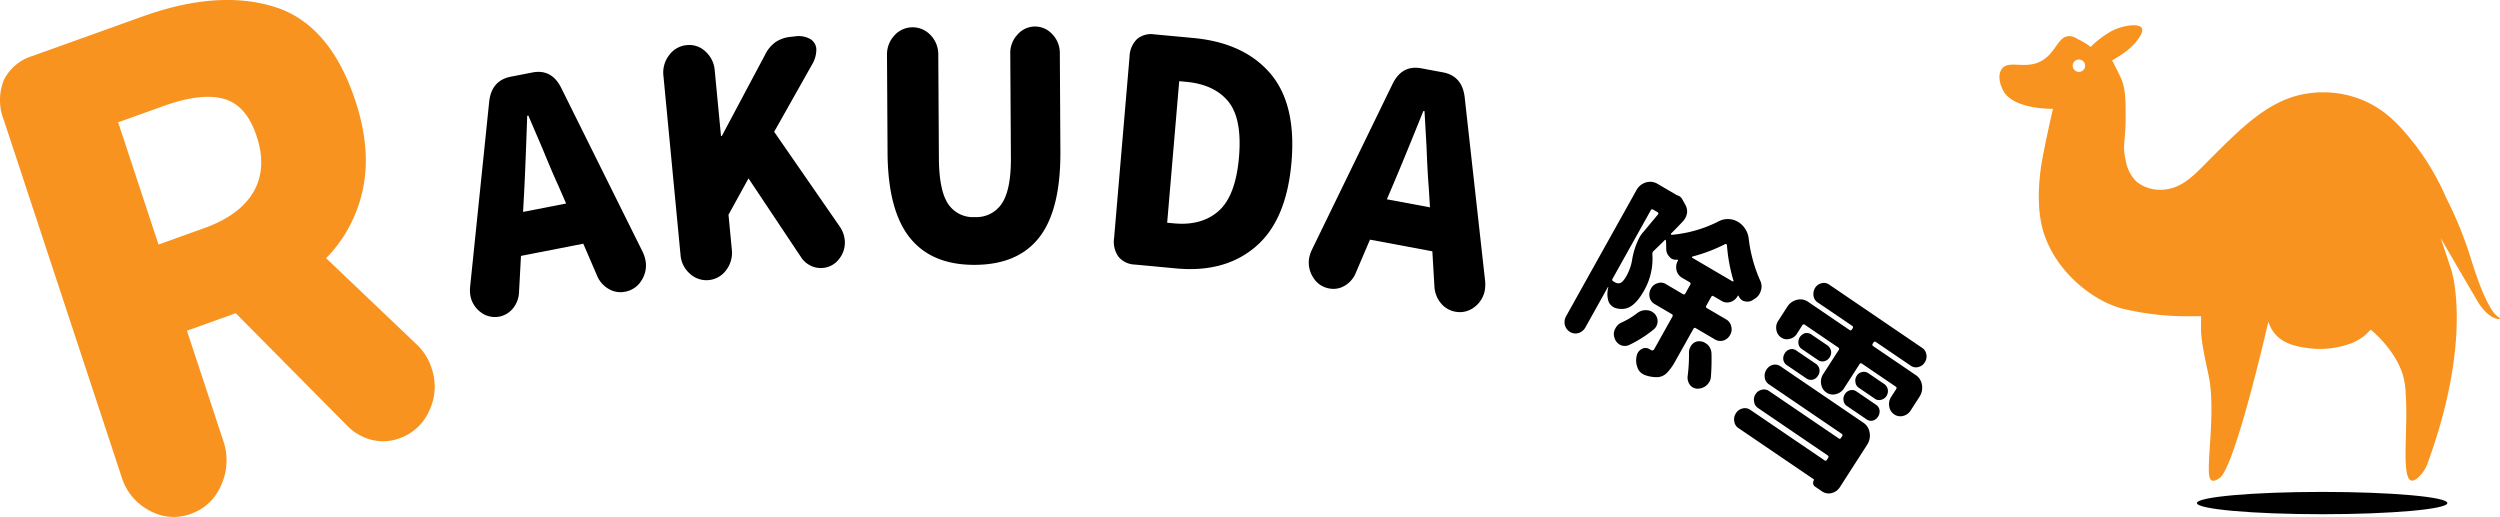 <svg xmlns="http://www.w3.org/2000/svg" xmlns:xlink="http://www.w3.org/1999/xlink" width="450" height="93.046" viewBox="0 0 450 93.046">
  <defs>
    <clipPath id="clip-path">
      <rect id="長方形_8" data-name="長方形 8" width="450" height="93.046" fill="none"/>
    </clipPath>
  </defs>
  <g id="グループ_5" data-name="グループ 5" transform="translate(0 0)">
    <g id="グループ_4" data-name="グループ 4" transform="translate(0 0)" clip-path="url(#clip-path)">
      <path id="パス_10" data-name="パス 10" d="M.7,21.645A9.744,9.744,0,0,1,.67,14.46a8.474,8.474,0,0,1,5.227-4.4l19.815-7.11Q39.2-1.884,49.293,1.2T63.966,18.14q2.872,8.689,1.357,15.874A24.971,24.971,0,0,1,58.7,46.479L75.026,62.027a9.858,9.858,0,0,1,2.648,4.219,10.092,10.092,0,0,1-.389,7.643,9.128,9.128,0,0,1-5.374,5,8.443,8.443,0,0,1-5.051.275,9.34,9.34,0,0,1-4.382-2.55L42.431,56.376l-8.782,3.152,6.534,19.8a10.746,10.746,0,0,1-.349,7.939,9.187,9.187,0,0,1-5.473,5.224,8.872,8.872,0,0,1-7.449-.587A10.143,10.143,0,0,1,21.9,85.888Zm36,19.442q6.533-2.344,8.958-6.6t.536-9.972q-1.848-5.613-5.931-6.731t-10.822,1.3l-8.174,2.931,7.262,22Z" transform="translate(0 -0.001)" fill="#f7931e"/>
      <path id="パス_11" data-name="パス 11" d="M35.178,10.227Q35.594,6.4,39.061,5.72l3.872-.755q3.472-.684,5.19,2.734L62.839,37.323a6.9,6.9,0,0,1,.461,1.389,4.951,4.951,0,0,1-.709,3.688,4.342,4.342,0,0,1-2.91,2.016,4.187,4.187,0,0,1-2.96-.472,4.914,4.914,0,0,1-2.075-2.294l-2.531-5.87L40.9,37.974l-.352,6.547a4.923,4.923,0,0,1-1.043,2.843,4.182,4.182,0,0,1-5.854.749,4.778,4.778,0,0,1-1.875-3.072,6.62,6.62,0,0,1-.04-1.413Zm6.1,19.834,7.747-1.515-1.437-3.3q-1.036-2.24-2.824-6.609l-2.542-5.921-.2.04q-.332,9.6-.549,13.684Z" transform="translate(52.876 8.086)"/>
      <path id="パス_12" data-name="パス 12" d="M44.793,9.539a5.083,5.083,0,0,1,1.029-3.672,4.382,4.382,0,0,1,3.136-1.808,4.206,4.206,0,0,1,3.392,1.133,5.042,5.042,0,0,1,1.677,3.39l1.131,11.836.155-.016L63.091,5.79a5.981,5.981,0,0,1,1.917-2.3,5.884,5.884,0,0,1,2.726-.928l.771-.083a4.263,4.263,0,0,1,2.678.456,2.251,2.251,0,0,1,1.136,1.79,5.237,5.237,0,0,1-.773,2.83l-6.819,12.1L76.575,36.774a5.053,5.053,0,0,1,.851,2.323,4.671,4.671,0,0,1-.957,3.382,4.084,4.084,0,0,1-2.939,1.68,4.011,4.011,0,0,1-2.2-.389,4.245,4.245,0,0,1-1.733-1.5L60.109,28.042l-3.6,6.547.6,6.281a5.136,5.136,0,0,1-1.008,3.67,4.383,4.383,0,0,1-6.526.675,4.987,4.987,0,0,1-1.7-3.387Z" transform="translate(74.621 4.067)"/>
      <path id="パス_13" data-name="パス 13" d="M63.973,39.8q-3.948-4.944-4.006-15.332l-.1-17.535A5.008,5.008,0,0,1,61.194,3.4a4.409,4.409,0,0,1,6.534-.043A4.992,4.992,0,0,1,69.1,6.871l.109,18.6q.032,5.753,1.627,8.2A5.371,5.371,0,0,0,75.7,36.092a5.479,5.479,0,0,0,4.886-2.515q1.62-2.5,1.584-8.193L82.057,6.623a4.79,4.79,0,0,1,1.307-3.387,4.163,4.163,0,0,1,6.27-.043,4.8,4.8,0,0,1,1.344,3.371l.1,17.7q.06,10.445-3.75,15.409T75.748,44.69q-7.833.052-11.774-4.894" transform="translate(99.792 2.983)"/>
      <path id="パス_14" data-name="パス 14" d="M77.993,6.354A4.607,4.607,0,0,1,79.327,3.2a3.916,3.916,0,0,1,3.123-.861l6.971.648q9.141.844,13.879,6.355t3.846,15.972q-.888,10.457-6.422,15.215T86.408,44.472l-7.491-.7a3.945,3.945,0,0,1-2.923-1.419A4.641,4.641,0,0,1,75.212,39Zm8.014,30.006q5.009.464,8.049-2.254t3.638-9.67q.588-6.953-1.934-10.022t-7.585-3.531l-1.24-.115L84.765,36.245Z" transform="translate(125.325 3.846)"/>
      <path id="パス_15" data-name="パス 15" d="M103.427,7.46q1.692-3.432,5.166-2.784l3.88.723q3.472.648,3.92,4.475l3.688,33.142a6.9,6.9,0,0,1-.04,1.467,4.822,4.822,0,0,1-1.918,3.19,4.237,4.237,0,0,1-3.406.811,4.315,4.315,0,0,1-2.608-1.533,5.106,5.106,0,0,1-1.157-2.915l-.376-6.422-11.228-2.1-2.558,5.993a4.728,4.728,0,0,1-1.944,2.275,3.945,3.945,0,0,1-2.854.517,4.192,4.192,0,0,1-2.872-1.982,4.916,4.916,0,0,1-.707-3.566,6.589,6.589,0,0,1,.443-1.336Zm-1.04,20.794,7.758,1.448-.221-3.616c-.139-1.653-.272-4.056-.395-7.222l-.363-6.475-.205-.04q-3.576,8.865-5.163,12.593Z" transform="translate(147.248 7.621)"/>
      <path id="パス_16" data-name="パス 16" d="M129.2,38.6c-.165-.1-.3-.045-.413.155L125.5,44.62a9.394,9.394,0,0,1-1.555,2.128,2.558,2.558,0,0,1-1.731.685,6.017,6.017,0,0,1-2.307-.445l-.248-.141a2.091,2.091,0,0,1-.944-1.187,3.524,3.524,0,0,1-.128-2.054,1.744,1.744,0,0,1,.915-1.243,1.334,1.334,0,0,1,1.376.019l.245.141a.452.452,0,0,0,.355.088.465.465,0,0,0,.291-.261l3.246-5.809a.3.3,0,0,0-.112-.459l-3.078-1.806a1.847,1.847,0,0,1-.9-1.2,2.123,2.123,0,0,1,.221-1.568,1.9,1.9,0,0,1,1.211-.989,1.7,1.7,0,0,1,1.48.157l3.078,1.808a.288.288,0,0,0,.443-.141l.864-1.547a.3.3,0,0,0-.107-.459l-1.4-.819a2.057,2.057,0,0,1-.96-1.355,2.32,2.32,0,0,1,.261-1.707q.032-.06-.032-.136l-.083-.051a1.489,1.489,0,0,1-1.037-.171,1.2,1.2,0,0,1-.387-.349,2.006,2.006,0,0,1-.573-1.523c0-.392-.011-.845-.037-1.365a.721.721,0,0,0-.1-.141.13.13,0,0,0-.149.072l-2,1.95a.56.56,0,0,0-.128.163.745.745,0,0,0-.083.344,11.59,11.59,0,0,1-1.493,6.6q-1.716,3.064-3.584,3.272a3.567,3.567,0,0,1-1.467-.109,1.841,1.841,0,0,1-.528-.229,1.972,1.972,0,0,1-.864-1.136,4.517,4.517,0,0,1,.011-2.368c.011-.019-.005-.04-.037-.061l-.045.011-4.024,7.209a2.122,2.122,0,0,1-1.243,1.048,1.9,1.9,0,0,1-1.536-.187,2.086,2.086,0,0,1-.939-1.264,2.192,2.192,0,0,1,.256-1.629L118.549,13.77a2.831,2.831,0,0,1,1.686-1.384,2.616,2.616,0,0,1,2.064.221l3.518,2.067a.174.174,0,0,0,.123.035,1.459,1.459,0,0,1,.349.163,1.38,1.38,0,0,1,.5.531l.584,1.053a2.389,2.389,0,0,1,.275,1.467,3.164,3.164,0,0,1-.331.912,3.818,3.818,0,0,1-.333.477c-1.192,1.253-1.931,2.014-2.232,2.288a.182.182,0,0,0,.008.123l.091.093a23.055,23.055,0,0,0,8.366-2.368,3.586,3.586,0,0,1,3.571.005,4.057,4.057,0,0,1,1.974,3.134,26,26,0,0,0,2.08,7.507,2.393,2.393,0,0,1,.093,1.792,4.666,4.666,0,0,1-.229.539,2.348,2.348,0,0,1-.856.883l-.349.229a1.8,1.8,0,0,1-1.48.235.909.909,0,0,1-.392-.147,1.619,1.619,0,0,1-.683-.8c.008-.021-.013-.048-.069-.083a.219.219,0,0,0-.12.091,2.177,2.177,0,0,1-1.288,1.064,1.885,1.885,0,0,1-1.579-.179l-1.485-.869c-.163-.1-.3-.045-.411.152l-.867,1.549c-.109.2-.085.347.083.445l3.515,2.059a1.868,1.868,0,0,1,.883,1.232,1.974,1.974,0,0,1-.221,1.571,2.038,2.038,0,0,1-1.208.989,1.883,1.883,0,0,1-1.464-.184Zm-7.641-21.325a.283.283,0,0,0-.44.133l-6.87,12.3a.3.3,0,0,0,.107.459l.3.176a1.22,1.22,0,0,0,.851.179c.387-.085.8-.517,1.232-1.291a8.8,8.8,0,0,0,1.021-2.88,13.521,13.521,0,0,1,1.317-4.051,4.736,4.736,0,0,1,.693-.979l2.654-3.184a.286.286,0,0,0,.072-.2.311.311,0,0,0-.144-.2Zm-1.285,18.1a2.178,2.178,0,0,1,1.083.28,3.483,3.483,0,0,1,.435.336,1.984,1.984,0,0,1,.563,1.477,2.275,2.275,0,0,1-.269.869,2.009,2.009,0,0,1-.485.544,21.679,21.679,0,0,1-4.344,2.747,1.867,1.867,0,0,1-1.608.008l-.141-.08a2.058,2.058,0,0,1-.92-1.219,1.957,1.957,0,0,1,.1-1.557l.1-.179a2.25,2.25,0,0,1,1.021-.981,13.774,13.774,0,0,0,2.843-1.691,2.466,2.466,0,0,1,1.622-.555m8.267-9.58c.005.08.016.128.032.139l7.257,4.256a.12.12,0,0,0,.16-.027.059.059,0,0,0,.045-.051.045.045,0,0,0-.024-.051,30.151,30.151,0,0,1-1.176-6.387.27.27,0,0,0-.117-.184.252.252,0,0,0-.213-.008,28.327,28.327,0,0,1-5.883,2.24c-.019-.013-.045.013-.08.072m-.275,16.17a2.049,2.049,0,0,1,.339-.475,1.646,1.646,0,0,1,1.347-.512,1.934,1.934,0,0,1,.939.272,4.828,4.828,0,0,1,.517.384,2.355,2.355,0,0,1,.643,1.525,41.589,41.589,0,0,1-.1,4.168,2.13,2.13,0,0,1-.272.944,2.91,2.91,0,0,1-.555.664,2.415,2.415,0,0,1-1.664.568,1.673,1.673,0,0,1-.787-.227,1.958,1.958,0,0,1-.549-.517,2.233,2.233,0,0,1-.352-1.592,30.053,30.053,0,0,0,.227-4.256,2.142,2.142,0,0,1,.272-.947" transform="translate(176.015 20.457)"/>
      <path id="パス_17" data-name="パス 17" d="M123.3,37.342a1.676,1.676,0,0,1-.741-1.205,1.957,1.957,0,0,1,.315-1.429,1.874,1.874,0,0,1,1.157-.861,1.641,1.641,0,0,1,1.355.261l14.929,10.156a2.6,2.6,0,0,1,1.123,1.789,2.982,2.982,0,0,1-.448,2.174l-4.88,7.59a2.45,2.45,0,0,1-1.515,1.112,2.125,2.125,0,0,1-1.76-.333l-1.237-.843a.79.79,0,0,1-.328-.552,1.03,1.03,0,0,1,.131-.613.092.092,0,0,0-.024-.139L117.816,45.22a1.677,1.677,0,0,1-.744-1.2,2.021,2.021,0,0,1,.309-1.483,1.878,1.878,0,0,1,1.184-.837,1.655,1.655,0,0,1,1.368.229l13.38,9.1a.28.28,0,0,0,.443-.107l.205-.317a.3.3,0,0,0-.08-.464L121.35,41.617a1.594,1.594,0,0,1-.707-1.139,1.757,1.757,0,0,1,.259-1.349,1.71,1.71,0,0,1,1.123-.8,1.557,1.557,0,0,1,1.3.224l12.532,8.523a.27.27,0,0,0,.432-.077l.184-.285a.3.3,0,0,0-.08-.467Zm18.711-7.326a.3.3,0,0,0,.077.467l7.625,5.184a2.577,2.577,0,0,1,1.141,1.763,2.985,2.985,0,0,1-.445,2.168l-1.568,2.432a2.193,2.193,0,0,1-1.368,1.008,1.965,1.965,0,0,1-1.632-.288,2.04,2.04,0,0,1-.872-1.416,2.333,2.333,0,0,1,.339-1.707l.9-1.405c.125-.189.1-.339-.051-.445l-6.1-4.144a.283.283,0,0,0-.448.107l-2.782,4.326a2.349,2.349,0,0,1-1.475,1.053,2.048,2.048,0,0,1-1.707-.3,2.17,2.17,0,0,1-.933-1.5,2.459,2.459,0,0,1,.368-1.808l2.782-4.323a.3.3,0,0,0-.08-.469l-6.011-4.088a.285.285,0,0,0-.451.1l-.957,1.491a2.036,2.036,0,0,1-1.331.949,1.793,1.793,0,0,1-1.536-.264,1.961,1.961,0,0,1-.84-1.355,2.134,2.134,0,0,1,.328-1.627l1.621-2.52a2.817,2.817,0,0,1,1.766-1.269,2.441,2.441,0,0,1,2.027.389l7.411,5.04a.283.283,0,0,0,.448-.107l.115-.171a.3.3,0,0,0-.083-.467L132.071,22.6a1.675,1.675,0,0,1-.733-1.163,2.176,2.176,0,0,1,.285-1.451,1.9,1.9,0,0,1,1.187-.84,1.613,1.613,0,0,1,1.323.24L150.912,30.8a1.7,1.7,0,0,1,.733,1.157,1.911,1.911,0,0,1-.288,1.451,1.87,1.87,0,0,1-1.187.84,1.587,1.587,0,0,1-1.323-.243l-6.278-4.27a.287.287,0,0,0-.451.107ZM126.539,33.9a1.4,1.4,0,0,1-.632-.965,1.61,1.61,0,0,1,.267-1.176,1.541,1.541,0,0,1,.949-.715,1.337,1.337,0,0,1,1.112.221l3.534,2.4a1.494,1.494,0,0,1,.632.965,1.618,1.618,0,0,1-.264,1.179,1.54,1.54,0,0,1-.955.712,1.415,1.415,0,0,1-1.109-.219Zm7.323-3.544a1.655,1.655,0,0,1,.632.965,1.633,1.633,0,0,1-.264,1.179,1.513,1.513,0,0,1-.936.683,1.357,1.357,0,0,1-1.128-.192L129.238,31a1.353,1.353,0,0,1-.613-.992,1.772,1.772,0,0,1,.245-1.149,1.729,1.729,0,0,1,.955-.712,1.473,1.473,0,0,1,1.109.219Zm3.491,10.9a1.385,1.385,0,0,1-.605-.941,1.564,1.564,0,0,1,.24-1.2,1.494,1.494,0,0,1,.976-.7,1.313,1.313,0,0,1,1.085.205l3.536,2.406a1.414,1.414,0,0,1,.632.96,1.632,1.632,0,0,1-.267,1.179,1.527,1.527,0,0,1-.949.712,1.333,1.333,0,0,1-1.112-.221Zm6.745-3.934a1.536,1.536,0,0,1,.605.944,1.633,1.633,0,0,1-.24,1.2,1.51,1.51,0,0,1-.957.667,1.28,1.28,0,0,1-1.1-.171l-2.926-1.995a1.335,1.335,0,0,1-.589-.973,1.531,1.531,0,0,1,.221-1.171,1.485,1.485,0,0,1,.979-.691,1.434,1.434,0,0,1,1.083.2Z" transform="translate(195.096 31.827)"/>
      <path id="パス_18" data-name="パス 18" d="M224.563,54.073c-1.557-1.107-3.392-6.3-3.392-6.3-.595-1.68-.891-2.52-1.456-4.363a68.981,68.981,0,0,0-4.363-10.665,46.068,46.068,0,0,0-5.331-9.209c-2.408-3.072-5.406-6.9-10.662-8.726a18.771,18.771,0,0,0-10.665-.483c-5.913,1.531-10.425,6.051-16,11.633-2.52,2.526-4.779,5.118-8.241,5.331a6.723,6.723,0,0,1-4.846-1.453,6.9,6.9,0,0,1-1.939-3.878c-.637-2.643,0-3.363,0-7.755,0-3.376-.024-5.275-.971-7.273-.272-.573-1.453-2.907-1.453-2.907a22.527,22.527,0,0,0,2.907-1.939c1.195-1,2.918-3.014,2.424-3.878-.5-.888-3.32-.517-5.331.485A17.63,17.63,0,0,0,151.37,5.6a13.2,13.2,0,0,0-2.424-1.453,2.564,2.564,0,0,0-1.454-.485c-1.915.024-2.315,2.683-4.566,4.211-3.056,2.072-6.313-.117-7.587,1.741-.872,1.269-.1,3.326.52,4.227,2.1,3.067,8.724,2.907,8.724,2.907S144,19.3,143.614,21.11c0,0-.576,2.672-.971,4.848-.171.941-1.275,7.019,0,12.118,1.723,6.894,7.969,12.7,14.057,14.54a49.644,49.644,0,0,0,13.089,1.456h1.453v2.422c0,2.464,1.109,6.859,1.453,8.726,1.091,5.937-.355,14.7,0,17.45.04.3.133.8.485.971.488.237,1.2-.3,1.453-.485,2.8-2.1,8.726-28.115,8.726-28.115a6.18,6.18,0,0,0,.968,1.939c1.728,2.3,4.651,2.654,6.787,2.91a16.229,16.229,0,0,0,7.27-.971,10.346,10.346,0,0,0,2.424-1.453c.189-.184.968-.968.968-.971s4.4,3.478,5.817,8.241a14.48,14.48,0,0,1,.485,3.392c.413,5.6-.576,12.951.485,15.028a.877.877,0,0,0,.485.485c.741.237,1.851-1.013,2.422-1.939a4.87,4.87,0,0,0,.485-.971c8.347-22.717,4.363-34.9,4.363-34.9-.195-.595-1.939-5.817-1.939-5.817s3.915,6.769,6.787,11.633c0,0,1.483,2.515,3.392,2.907.109.024.443.093.485,0,.051-.115-.4-.424-.485-.483m-75.3-43.967a1.117,1.117,0,1,1,1.117-1.117,1.119,1.119,0,0,1-1.117,1.117" transform="translate(224.949 2.841)" fill="#f7931e"/>
      <path id="パス_19" data-name="パス 19" d="M193.357,35.208c0,1.107-10.092,2.006-22.541,2.006s-22.538-.9-22.538-2.006S158.37,33.2,170.816,33.2s22.541.9,22.541,2.006" transform="translate(247.167 55.344)"/>
    </g>
  </g>
</svg>
